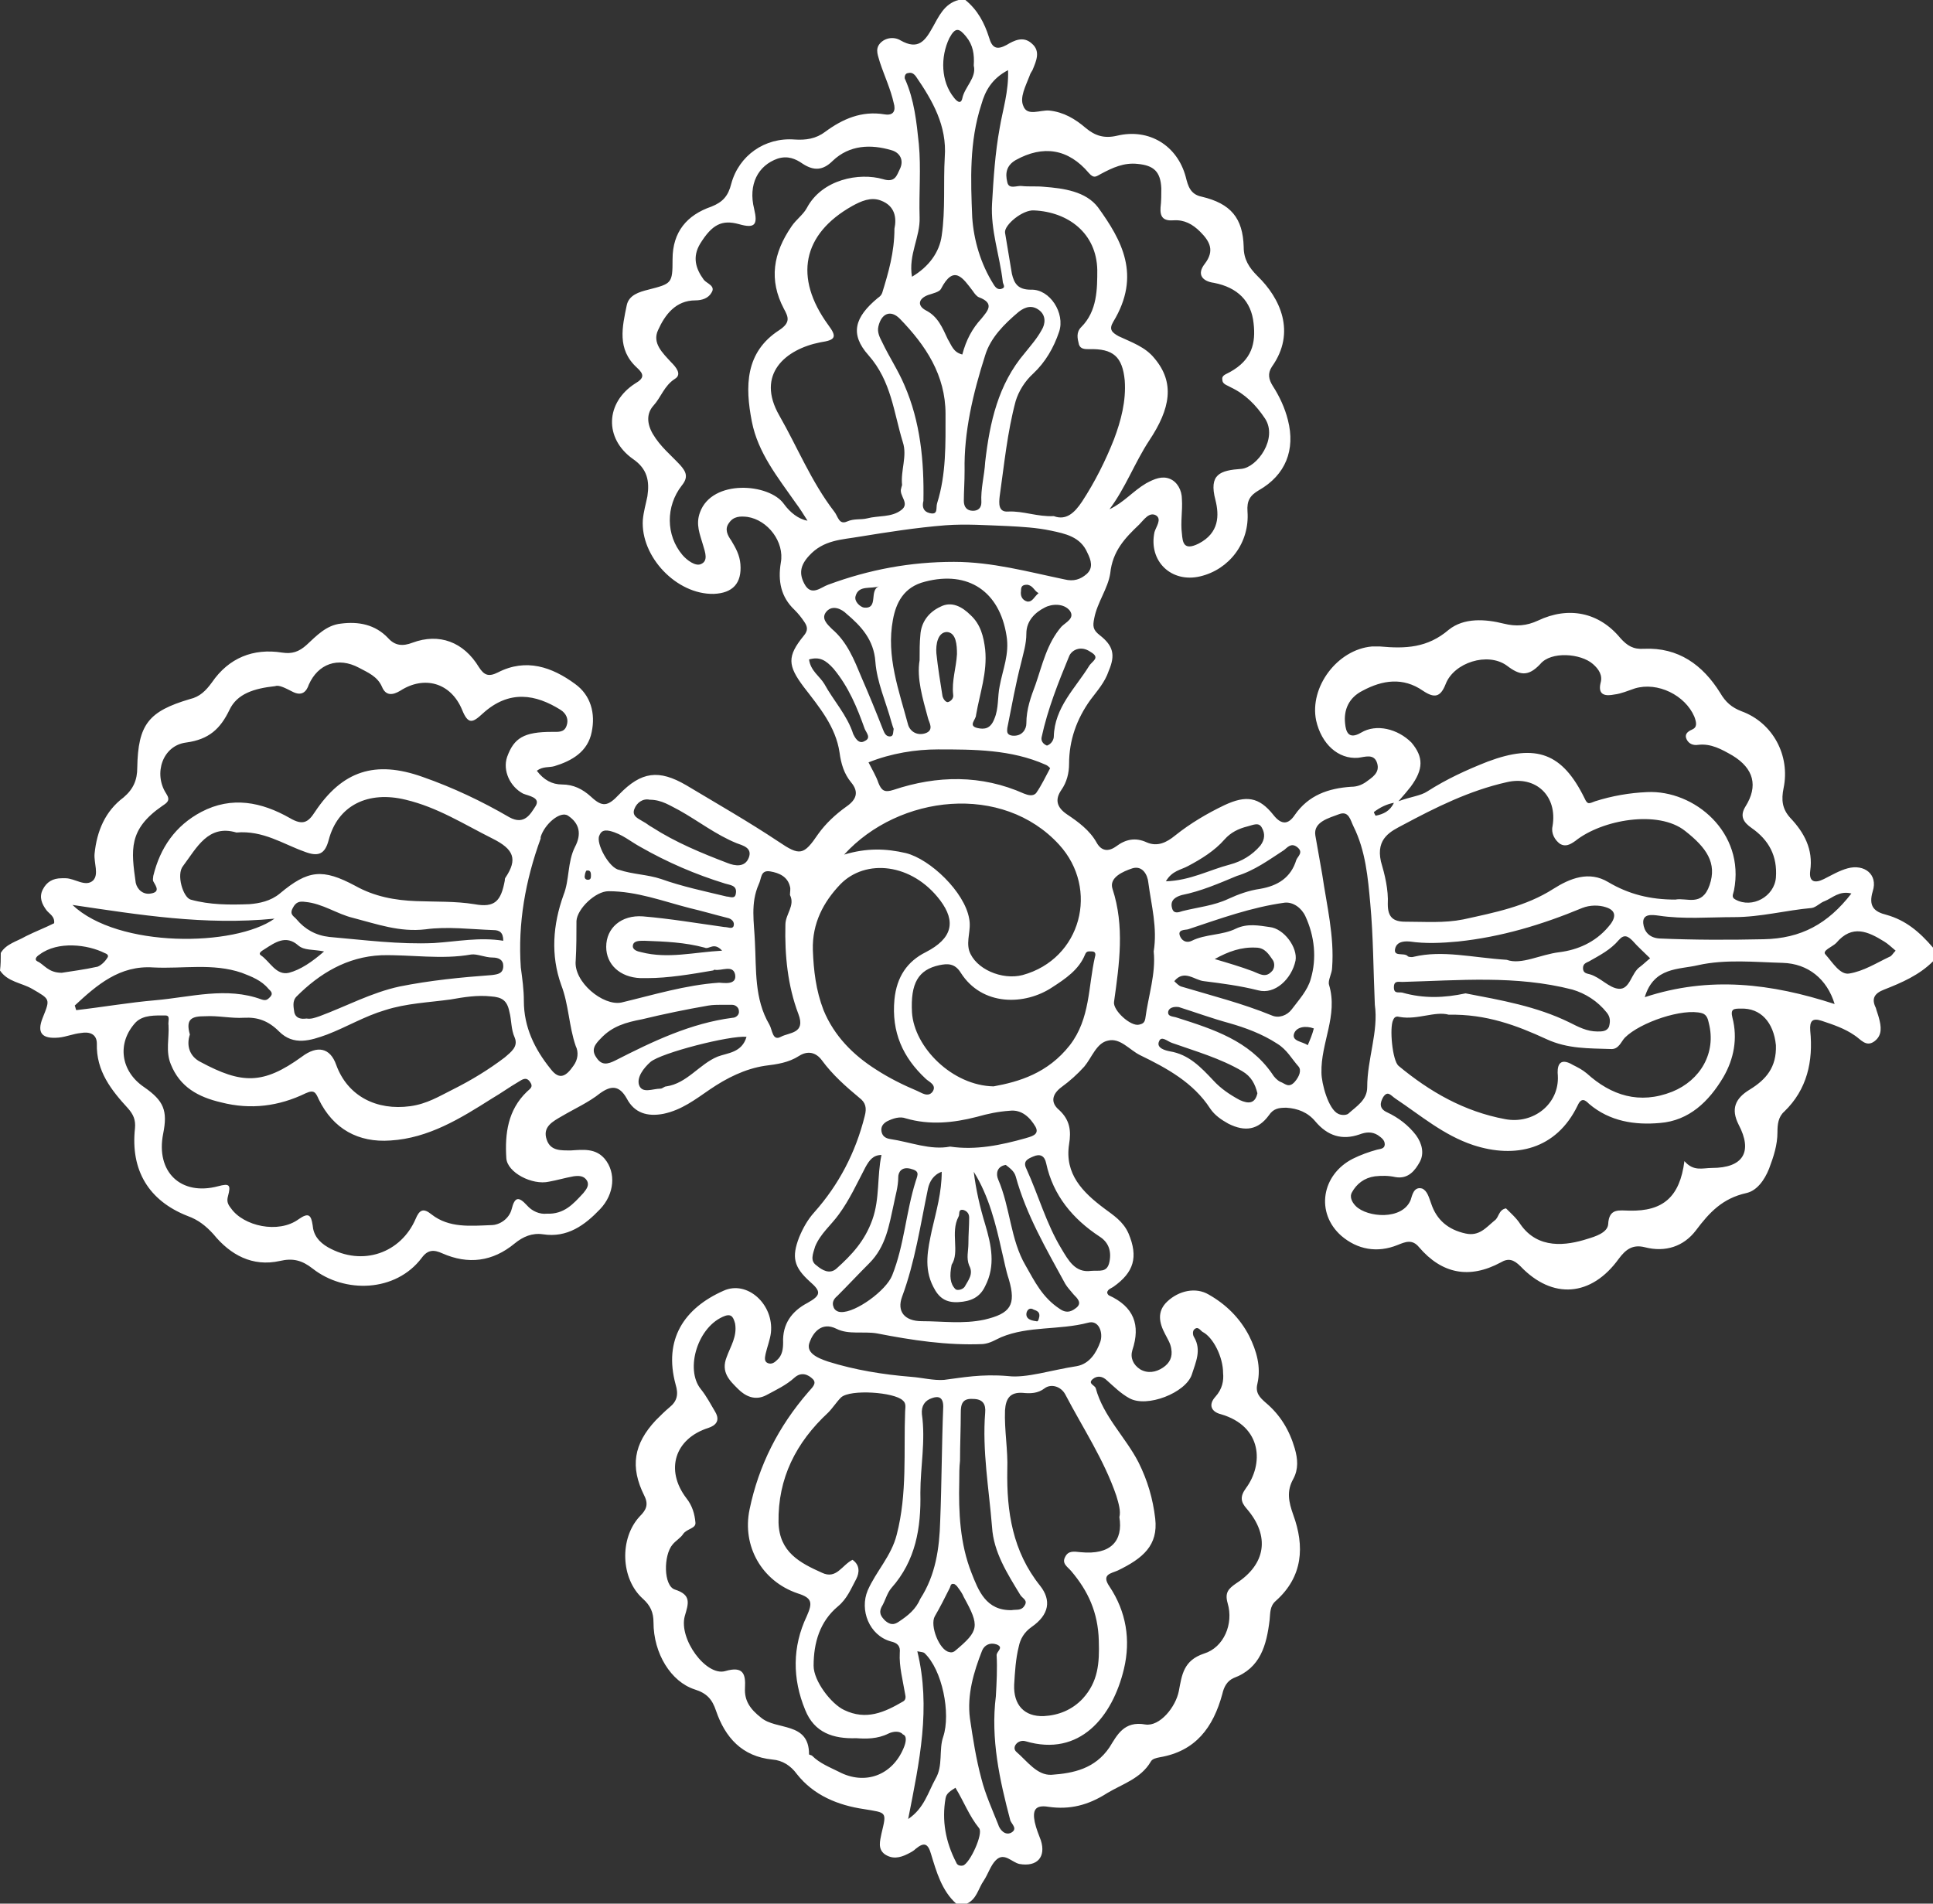 <?xml version="1.0" encoding="UTF-8"?> <!-- Generator: Adobe Illustrator 21.0.0, SVG Export Plug-In . SVG Version: 6.00 Build 0) --> <svg xmlns="http://www.w3.org/2000/svg" xmlns:xlink="http://www.w3.org/1999/xlink" id="Слой_1" x="0px" y="0px" viewBox="0 0 253.5 249.7" style="enable-background:new 0 0 253.5 249.7;" xml:space="preserve"><rect x="0" y="0" width="253.5" height="249.7" fill="#333333" stroke="none"/> <path style="fill:#FFFFFF;" d="M247.4,120c-1.6-0.4-2.4-1.1-1.8-3.1c0.7-2.2-1.1-3.6-3.3-3c-1.1,0.3-2.1,0.9-3.1,1.4 c-1.2,0.6-2,0.4-1.8-1.1c0.4-2.8-0.8-5-2.6-6.9c-1.1-1.2-1.2-2.4-0.9-3.9c0.9-4.3-1.4-8.6-5.5-10.1c-1.3-0.5-2.1-1.2-2.8-2.4 c-2.3-3.7-5.5-6-10-5.8c-1.4,0.1-2.2-0.4-3.1-1.4c-2.8-3.4-6.8-4.2-10.8-2.3c-1.5,0.7-2.9,0.8-4.5,0.4c-2.4-0.6-5.2-0.8-7.2,0.8 c-2.8,2.4-5.7,2.5-9,2.2c-0.4,0-0.8,0-1.1,0c-4.5,0.4-8.2,5.3-7.3,9.7c0.7,3.1,2.9,5.1,5.5,4.9c0.9-0.1,2.1-0.6,2.5,0.7 c0.4,1.3-0.7,1.9-1.5,2.5c-0.6,0.4-1.2,0.6-1.9,0.6c-3,0.2-5.6,1.1-7.4,3.7c-0.8,1.2-1.7,1.4-2.8,0c-1.9-2.4-3.6-2.6-6.4-1.3 c-2.3,1.1-4.5,2.4-6.5,4c-1.1,0.9-2.3,1.5-3.7,0.9c-1.5-0.7-2.8-0.4-4,0.5c-1.1,0.8-2,0.6-2.6-0.5c-0.9-1.6-2.4-2.7-3.9-3.7 c-1.3-0.9-1.6-1.9-0.7-3.2c0.7-1,1-2.2,1-3.4c0-3.1,1-5.9,2.8-8.4c0.9-1.2,1.9-2.3,2.4-3.8c0.9-2.1,0.6-3.3-1.2-4.7 c-0.9-0.7-0.9-1.2-0.7-2.2c0.4-2.1,1.8-3.9,2.1-5.9c0.3-2.9,1.9-4.6,3.8-6.4c0.6-0.6,1.3-1.7,2.2-1.2c0.8,0.5,0,1.5-0.2,2.2 c-0.8,3.8,2.2,6.7,6,5.8c3.8-0.9,6.5-4.4,6.2-8.5c-0.1-1.4,0.3-2.1,1.5-2.8c3.5-2,4.8-5.3,3.8-9.2c-0.4-1.6-1.1-3.1-2-4.5 c-0.5-0.8-0.7-1.6-0.1-2.5c3.2-4.5,1.1-9-1.9-11.9c-1.1-1.1-1.8-2.2-1.8-3.8c-0.1-3.8-1.7-5.7-5.5-6.6c-1.5-0.3-1.8-1.4-2.1-2.6 c-1.1-4.1-4.8-6.4-9-5.4c-1.7,0.4-2.9,0-4.1-1c-1.4-1.2-2.9-2.1-4.8-2.3c-1.2-0.1-2.9,0.8-3.4-0.6c-0.5-1.1,0.3-2.6,0.8-3.9 c0.1-0.3,0.2-0.5,0.4-0.8c0.5-1.2,1.1-2.5-0.1-3.5c-1.1-1-2.3-0.4-3.3,0.2c-1.3,0.7-1.9,0.4-2.3-1c-0.6-1.9-1.5-3.6-3.1-4.9h-0.9 c-1.9,0.5-2.6,2.2-3.4,3.6c-1,1.8-1.9,3-4.2,1.7c-0.8-0.5-2-0.4-2.7,0.4s-0.2,1.7,0,2.5c0.6,1.8,1.4,3.5,1.8,5.3 c0.3,1,0,1.7-1.2,1.5c-3-0.5-5.5,0.6-7.8,2.3c-1.2,0.9-2.5,1.1-4,1c-3.9-0.3-7.3,2.1-8.3,5.8c-0.4,1.6-1.1,2.4-2.6,3 c-3.2,1.1-5.1,3.3-5.1,6.9c0,3.2-0.1,3.2-3.2,4c-1.2,0.3-2.5,0.7-2.8,2c-0.6,2.9-1.3,5.8,1.3,8.2c1,0.9,1,1.4-0.2,2.1 c-3.9,2.5-4.1,7.2-0.3,9.9c1.9,1.3,2.2,2.9,1.9,4.9c-0.2,1-0.5,2-0.6,3.1C84,73,88.7,78,93.6,77.9c2.5-0.1,3.7-1.4,3.5-3.9 c-0.1-1.2-0.6-2.1-1.2-3.1c-0.5-0.7-0.9-1.5-0.3-2.3c0.6-0.9,1.5-0.9,2.4-0.8c2.7,0.4,4.9,3.3,4.4,6c-0.4,2.4,0,4.5,1.8,6.2 c0.5,0.5,0.9,1,1.3,1.6s0.5,1.1-0.1,1.8c-2.2,2.7-2.1,3.9,0,6.7c2,2.6,4.2,5.2,4.7,8.6c0.2,1.5,0.6,2.8,1.5,3.9 c1.1,1.3,0.7,2.3-0.6,3.2c-1.4,1-2.7,2.2-3.7,3.6c-1.9,2.8-2.4,2.9-5.2,1c-3.9-2.6-8.1-5-12.1-7.4c-3.6-2.1-5.9-1.8-8.8,1.2 c-1.5,1.6-2.2,1.7-3.7,0.3c-1.1-1-2.3-1.6-3.8-1.6c-1.3,0-2.4-0.6-3.3-1.8c0.8-0.6,1.6-0.4,2.3-0.6c2.3-0.7,4.4-1.9,4.9-4.5 c0.5-2.4-0.1-4.8-2.2-6.3c-3-2.2-6.4-3.4-10.1-1.5c-1.2,0.6-1.8,0.4-2.5-0.7c-2-3.3-5.2-4.5-8.7-3.2c-1.3,0.5-2.3,0.4-3.2-0.6 c-1.7-1.8-3.9-2.2-6.2-1.9c-1.9,0.2-3.2,1.6-4.5,2.8c-1,0.9-1.9,1.2-3.2,1c-3.8-0.6-7,0.7-9.2,3.9c-0.8,1.1-1.6,1.9-2.9,2.2 c-5.4,1.6-6.8,3.3-6.9,9c0,1.6-0.5,2.8-1.8,3.9c-2.4,1.8-3.5,4.4-3.8,7.4c-0.1,1.2,0.6,2.7-0.2,3.5c-1,0.9-2.4-0.3-3.6-0.3 c-0.1,0-0.3,0-0.5,0c-1.2,0-2,0.5-2.5,1.5s-0.1,1.9,0.5,2.7c0.4,0.5,1.1,0.8,1,1.7c-1.2,0.6-2.5,1.1-3.7,1.7c-1.2,0.7-2.6,1-3.3,2.2 c0,0.8,0,1.5-0.1,2.3c1,1.5,2.8,1.6,4.2,2.4c2.4,1.4,2.4,1.3,1.4,3.8c-0.8,2-0.1,2.8,2.1,2.6c1-0.1,1.9-0.5,2.9-0.6 c1.1-0.2,2.1,0.1,2.1,1.4c-0.1,3.6,1.9,6.1,4.1,8.5c0.7,0.8,1,1.5,0.9,2.6c-0.6,5.5,1.8,9.5,6.9,11.5c1.4,0.5,2.4,1.3,3.4,2.4 c2.2,2.7,5.1,4.3,8.7,3.5c1.7-0.4,2.9-0.1,4.3,1c4.2,3.3,10.9,3.1,14.3-1.4c0.8-1.1,1.6-1.1,2.7-0.6c3.4,1.5,6.6,1.1,9.5-1.3 c1.1-0.9,2.3-1.4,3.7-1.2c3.2,0.5,5.5-1.2,7.5-3.3c1.9-2,2.1-4.8,0.6-6.6c-1.2-1.4-2.8-1.2-4.4-1.1c-1.3,0-2.7,0.1-3.2-1.4 c-0.6-1.7,0.8-2.4,2-3.1c1.7-1,3.5-1.8,5-3c1.4-1,2.5-1.1,3.5,0.7c1,1.9,2.7,2.4,4.8,2c2.4-0.5,4.2-1.9,6.1-3.2 c2.2-1.5,4.6-2.7,7.2-3.1c1.6-0.2,3.1-0.4,4.5-1.3c1.1-0.7,2.2-0.5,3,0.6c1.4,1.9,3.1,3.4,4.9,4.9c0.8,0.6,1,1.3,0.7,2.4 c-1.2,4.8-3.4,9-6.6,12.6c-0.9,1-1.5,2.1-2,3.3c-1,2.6-0.7,3.9,1.4,5.8c1.5,1.3,1.5,1.8-0.3,2.8c-2.1,1.1-3.3,2.8-3.2,5.2 c0,0.8-0.1,1.7-0.8,2.3c-0.3,0.3-0.7,0.6-1.2,0.4c-0.5-0.2-0.4-0.7-0.3-1.2c0.2-0.9,0.6-1.9,0.7-2.8c0.4-3.7-3.1-6.9-6.2-5.5 c-5.2,2.3-7.9,6.4-6.3,12.3c0.4,1.3,0.2,2.2-0.8,3c-0.6,0.5-1.2,1.1-1.8,1.7c-2.9,3.1-3.4,6.1-1.5,9.9c0.6,1.2,0.2,1.9-0.6,2.7 c-2.7,2.9-2.5,8.2,0.4,10.8c1,0.9,1.4,1.8,1.4,3.1c0,4.1,2.3,7.8,5.4,8.8c1.6,0.5,2.3,1.3,2.8,2.8c1.2,3.5,3.4,6,7.4,6.4 c1.3,0.1,2.4,0.8,3.2,1.9c2.2,2.8,5.4,4.1,8.8,4.6c3,0.5,3,0.3,2.3,3.2c-0.2,1-0.5,2,0.4,2.7c1,0.7,2,0.5,3,0 c0.4-0.2,0.8-0.4,1.1-0.7c1.1-0.9,1.6-0.7,2,0.7c0.7,2.3,1.4,4.8,3.3,6.5c0.5,0,0.9,0,1.4,0c1.3-0.6,1.5-2,2.2-3 c0.6-0.9,0.9-2,1.6-2.7c1.1-1.1,2.1,0.3,3.1,0.5c2.3,0.4,3.5-0.9,2.8-3.1c-0.3-0.8-0.6-1.5-0.8-2.4c-0.3-1.5,0-2.3,1.8-2 c2.8,0.4,5.2-0.2,7.7-1.8c2-1.2,4.4-1.9,5.7-4.1c0.2-0.4,0.7-0.5,1.2-0.6c4.7-0.8,7-3.9,8.2-8.3c0.2-0.9,0.6-1.7,1.5-2.1 c3.5-1.3,4.3-4.3,4.7-7.6c0.1-0.9,0-1.8,0.8-2.5c3.6-3.2,3.8-7.2,2.3-11.3c-0.6-1.7-0.9-3.1,0-4.7c0.7-1.3,0.6-2.6,0.2-4 c-0.7-2.4-1.9-4.4-3.8-6c-0.8-0.7-1.4-1.3-1.1-2.5c0.5-2.2-0.1-4.3-1.1-6.3c-1.2-2.3-3-4.1-5.3-5.4c-1.7-1-3.9-0.5-5.4,0.9 c-1.4,1.3-1.1,2.8-0.3,4.3c0.3,0.6,0.7,1.2,0.8,1.9c0.2,1.1-0.2,1.9-1.1,2.5c-0.9,0.6-2,0.8-3,0.2c-0.9-0.6-1.3-1.5-1-2.5 c1.1-3.3,0.2-5.7-3.1-7.2c-0.1-0.1-0.2-0.2-0.2-0.4c0.1-0.4,0.5-0.5,0.8-0.7c2.7-1.9,3.3-3.9,2-7c-0.7-1.6-2-2.4-3.2-3.3 c-2.8-2.1-5.2-4.5-4.6-8.4c0.3-1.8,0.1-3.2-1.3-4.5c-1.2-1-0.9-2.1,0.3-3c1.1-0.8,2.1-1.7,3-2.7c1-1.2,1.6-3.1,3.1-3.4 c1.6-0.4,2.8,1.2,4.2,1.9c3.5,1.7,7,3.6,9.2,7c0.6,0.9,1.5,1.5,2.4,2c2.2,1.1,3.9,0.8,5.3-1.1c0.6-0.9,1.3-1,2.3-1 c1.5,0.1,2.8,0.6,3.8,1.8c1.6,1.9,3.5,2.5,5.8,1.7c0.8-0.3,1.6-0.4,2.4,0.1c0.4,0.3,0.9,0.6,0.9,1.2c0,0.6-0.6,0.6-1,0.7 c-1.1,0.3-2.2,0.7-3.2,1.2c-4.1,2.1-4.9,7.1-1.5,10.1c2.1,1.8,4.7,2.3,7.4,1.2c1-0.4,1.9-0.8,2.8,0.3c3,3.5,6.6,4.2,10.7,2 c1-0.6,1.7-0.4,2.6,0.5c4.2,4.4,9.3,4,12.9-1c0.9-1.2,1.8-1.9,3.4-1.5c2.7,0.7,5.1-0.1,6.7-2.2c1.8-2.4,3.5-4.2,6.6-4.9 c1.4-0.3,2.4-1.7,3-3.2c0.6-1.6,1.1-3.1,1.1-4.8c0-1,0.1-2,0.9-2.7c3-2.9,3.8-6.6,3.4-10.6c-0.1-1.3,0.3-1.7,1.5-1.3 c1.5,0.5,3,1,4.3,1.9c0.8,0.5,1.5,1.6,2.6,0.8s0.9-2,0.6-3.1c-0.1-0.4-0.3-0.9-0.4-1.3c-0.6-1.2-0.2-1.9,1.1-2.4 c2.3-0.9,4.6-1.9,6.4-3.7c0-0.6,0-1.2,0-1.8C251.7,122.2,249.9,120.7,247.4,120 M83.2,106.1c0.3-0.8,1.1-1.4,2-1.2 c1.6,0,2.7,0.8,3.9,1.4c2.5,1.4,4.8,3.2,7.5,4.3c0.8,0.3,2.1,0.6,1.6,1.9s-1.8,1.1-2.8,0.7c-3.4-1.3-6.8-2.7-9.9-4.7 c-0.4-0.2-0.7-0.5-1.1-0.7C83.8,107.4,82.8,107.1,83.2,106.1 M78.6,109.6c0.2-0.5,0.5-0.8,1.4-0.6c1.6,0.4,2.7,1.4,4,2.1 c3.5,2,7.2,3.6,11.1,4.8c0.6,0.2,1.6,0.2,1.4,1.3c-0.1,0.8-0.8,0.4-1.2,0.4c-2.9-0.7-5.8-1.3-8.6-2.3c-1.8-0.6-3.7-0.6-5.5-1.2 C79.9,113.9,78.1,110.6,78.6,109.6 M76.9,114.2c0.5-0.1,0.6,0.2,0.6,0.6c0,0.3,0,0.6-0.4,0.6c-0.3,0-0.5-0.2-0.4-0.6 C76.7,114.7,76.8,114.3,76.9,114.2 M21.3,105.7c0.6-0.4,1.1-0.7,0.5-1.6c-1.7-2.6-0.5-6.3,2.6-6.7c3-0.4,4.5-1.8,5.7-4.3 c1-2.1,3.2-2.8,6-3.1c0.5-0.2,1.4,0.3,2.2,0.7c1.3,0.7,1.9,0,2.2-0.9c1.2-2.7,3.8-3.7,6.6-2.2c1.1,0.6,2.4,1.1,3,2.5 c0.5,1.2,1.4,1.1,2.4,0.5c3.1-2,6.6-1.1,8.1,2.5c0.8,2,1.4,1.7,2.7,0.5c3.5-3.2,7-2.5,10.2-0.5c0.8,0.5,1.1,1.3,0.8,2.1 C74,96.1,73.2,96,72.4,96c-3.7,0-5,0.8-5.9,3.3c-0.6,1.8,0.4,3.9,2.1,4.8c0.7,0.3,2.4,0.5,1.6,1.7c-0.6,0.9-1.4,2.5-3.4,1.4 c-3.6-2.1-7.4-3.9-11.4-5.3c-6.2-2.2-10.5-0.8-14.1,4.6c-0.9,1.4-1.6,1.8-3.3,0.8c-3.7-2.1-7.6-2.9-11.6-0.8 c-3.4,1.8-5.4,4.7-6.3,8.4c0,0.2-0.1,0.5,0,0.7c0.4,0.7,0.9,1.4-0.3,1.6c-1,0.2-1.8-0.5-2-1.4C17.2,111.5,16.8,108.8,21.3,105.7 M26.9,133.3c1.7-0.1,3.4,0.3,5.1,0.2c1.8-0.1,3.2,0.4,4.6,1.8c1.9,1.9,4.1,1.2,6.3,0.4c2.6-1,4.9-2.4,7.6-3.2 c2.8-0.9,5.7-1,8.6-1.4c1.7-0.3,3.5-0.6,5.3-0.4c1.4,0.1,2.1,0.5,2.4,2c0.3,1.1,0.2,2.3,0.7,3.4c0.5,1.2-0.5,1.9-1.3,2.6 c-2.1,1.6-4.4,3-6.8,4.2c-1.8,0.9-3.4,1.9-5.6,2.2c-4.4,0.6-8.2-1.3-9.7-5.4c-0.8-2.3-2.5-2.6-4.5-1.1c-5.1,3.7-7.9,3.6-13.3,0.7 c-1.4-0.7-1.9-2.1-1.4-3.6C24.3,133.6,25.2,133.3,26.9,133.3 M50,125.3c3.9-0.1,7.9,0.6,11.8-0.1c0.8-0.1,1.8,0.4,2.8,0.4 c0.8,0,1.4,0.3,1.4,1.1c0,1-0.7,1.1-1.5,1.2c-4.1,0.3-8.1,0.7-12.1,1.5c-3.7,0.8-7,2.6-10.5,3.9c-0.6,0.2-1.1,0.4-1.7,0.3 c-0.7,0.1-1.4,0-1.6-0.8c-0.1-0.7-0.3-1.5,0.3-2.1C41.9,127.7,45.5,125.5,50,125.3 M43.2,122.9c-1.8-0.2-3.2-1-4.3-2.3 c-0.3-0.4-1-0.6-0.5-1.5c0.4-0.8,0.9-0.9,1.6-0.8c2.3,0.2,4.2,1.6,6.3,2.1c3.1,0.8,6.1,1.9,9.5,1.5c2.9-0.4,6,0,8.9,0.1 c0.8,0,1.3,0.3,1.3,1.4c-3.1-0.5-6,0.1-9.1,0.3C52.3,123.9,47.8,123.3,43.2,122.9 M62.2,118.6c-2.5-0.4-5-0.3-7.6-0.4 c-2.8-0.1-5.5-0.6-8-2c-4.3-2.3-6.2-2.1-9.9,1c-1.2,1-2.7,1.3-4,1.4c-2.6,0.1-5.2,0.1-7.7-0.6c-1-0.3-1.9-3.3-1-4.4 c1.8-2.4,3.3-5.5,7-4.4c3.5-0.3,6.1,1.5,8.9,2.5c1.8,0.7,2.7,0.4,3.2-1.5c1.2-4.6,5.2-6.5,10.1-5.3c4.2,1,7.6,3.2,11.4,5.1 c2.8,1.4,3.3,2.7,1.7,5.1c-0.1,0.1-0.1,0.3-0.1,0.4C65.7,118.2,64.9,119.1,62.2,118.6 M39.1,124c0.8,0.7,1.9,0.5,3.4,0.8 c-1.6,1.4-3.1,2.4-4.6,2.8c-1.7,0.4-2.5-1.5-3.7-2.3c-0.4-0.3,0.2-0.6,0.5-0.8C36.1,123.6,37.5,122.6,39.1,124 M36,120.5 c-5.2,3.7-20.5,3.9-26.5-1.8C18.3,120,26.8,121.4,36,120.5 M4.9,126.1c-0.4-0.2-0.2-0.6,0.3-0.9c2.4-1.8,6.3-1.3,8.5-0.2 c0.3,0.1,0.6,0.3,0.4,0.6c-0.3,0.5-0.8,1-1.3,1.2c-1.8,0.4-3.5,0.6-4.7,0.8C6.3,127.6,5.8,126.5,4.9,126.1 M10,132.5 c-0.1-0.2-0.1-0.4-0.2-0.6c2.9-2.7,5.9-5.3,10.3-5c3.9,0.2,7.8-0.6,11.6,0.7c1.3,0.5,2.6,1,3.5,2.1c0.3,0.3,0.7,0.6,0.2,1.1 c-0.3,0.3-0.5,0.5-1.1,0.3c-4.6-1.7-9.3-0.3-13.9,0.1C16.9,131.5,13.5,132.1,10,132.5 M72,155c1.1-0.2,2.1-0.5,3.2-0.7 c0.7-0.1,1.4-0.1,1.8,0.6c0.3,0.6-0.1,1.1-0.5,1.6c-1.3,1.4-2.5,2.8-4.8,2.7c-0.9,0.1-1.9-0.3-2.6-1.1c-1.1-1.2-1.6-1.1-2,0.5 c-0.3,1.2-1.5,2.1-2.7,2.1c-2.7,0.1-5.5,0.4-7.8-1.4c-1.1-0.9-1.6-0.6-2.1,0.6c-1.9,4.4-6.9,6.3-11.5,3.7c-1.2-0.7-1.9-1.6-2-2.9 c-0.2-1.3-0.5-1.7-1.8-0.8c-2.7,2-7.3,0.9-8.9-1.4c-0.4-0.5-0.6-0.9-0.4-1.6c0.4-1.5,0.2-1.7-1.3-1.3c-4.9,1.3-8.2-1.9-7.2-6.9 c0.6-3,0.1-4.3-2.5-6.1c-3.1-2.1-3.6-5.8-1.1-8.5c1-1,2.6-0.9,3.9-0.9c0.7,0,0.3,0.8,0.4,1.3c0.1,1.7-0.4,3.4,0.3,5.1 c1.2,3,3.6,4.3,6.6,5c3.9,1,7.6,0.5,11.1-1.2c1.1-0.5,1.3-0.1,1.7,0.8c1.9,3.9,5.2,5.7,9.4,5.4c5-0.3,9.2-2.9,13.3-5.5 c1.2-0.7,2.3-1.5,3.5-2.2c0.5-0.3,1-0.7,1.5,0s0,0.9-0.4,1.3c-2.5,2.4-2.9,5.5-2.7,8.7C66.5,153.8,69.8,155.5,72,155 M75.2,139.8 c-0.9,1.3-1.8,2-3,0.4c-2.1-2.6-3.5-5.5-3.5-8.9c0-1.5-0.2-2.9-0.4-4.4c-0.4-5.8,0.6-11.4,2.6-16.9c0-0.1,0-0.2,0-0.2 c0.5-1.7,2.6-3.5,3.6-2.8c1.5,1,1.8,2.4,0.9,4.1c-1,2-0.7,4.3-1.5,6.3c-1.4,3.9-1.7,7.9-0.3,11.8c1,2.6,1,5.4,1.9,8 C75.9,138,75.8,139,75.2,139.8 M75.5,126c0.1-1.7,0.1-3.5,0.1-5.2c0.1-1.6,2.5-3.9,4.2-3.9c3.7,0,7.1,1.3,10.6,2.2 c1.7,0.4,3.4,0.9,5,1.3c0.5,0.1,1,0.5,0.8,1.1c-0.2,0.4-0.7,0.1-1.2,0.1c-3.6-0.5-7.1-1.1-10.7-1.4c-2.8-0.2-4.8,1.5-4.8,4 c0,2.3,1.8,4,4.5,4.1c0.2,0,0.5,0,0.9,0c2.7,0,5.7-0.5,8.6-1c0.1,0,0.1-0.1,0.2-0.1c0.9,0.2,2.4-0.7,2.7,0.6 c0.3,1.5-1.6,1.1-2.1,1.1c-4.4,0.3-8.6,1.6-12.8,2.6C79.1,132,75.2,128.8,75.5,126 M94.7,124.7c-3.7,0.2-7.1,1.1-10.6,0.2 c-0.5-0.1-1.2-0.3-1.1-0.9s0.8-0.6,1.5-0.6c2.7,0.1,5.3,0.2,7.9,0.9C93,124.6,93.6,123.5,94.7,124.7 M80.7,139.1 c-1,0.5-1.8,0.7-2.5-0.4c-0.7-1-0.2-1.7,0.6-2.5c1.5-1.6,3.3-2.1,5.4-2.5c2.9-0.7,5.8-1.3,8.7-1.8c0.6-0.1,1.2-0.1,1.6-0.1 c0.6,0,1,0,1.5,0s0.9,0.4,0.9,0.8c0.1,0.5-0.4,0.9-0.8,0.9C90.6,134.2,85.6,136.6,80.7,139.1 M94.1,138.6c-2.4,1-4,3.5-6.7,3.9 c-0.3,0-0.5,0.3-0.8,0.3c-1,0-2.4,0.7-2.8-0.5c-0.3-1,0.6-2.2,1.5-3c1.4-1.2,10.4-3.5,12.6-3.3C97.3,138.1,95.4,138.1,94.1,138.6 M102.4,136c-1.1,0.6-1.1-0.9-1.5-1.6c-2-3.4-1.7-7.2-1.9-10.9c-0.1-2.5-0.6-5,0.5-7.5c0.4-0.8,0.2-1.9,1.5-1.7 c1.2,0.2,2.3,0.7,2.6,2c0.1,0.3,0,0.7,0,1.1c0.7,1.4-0.6,2.5-0.6,3.9c-0.1,4,0.3,8,1.7,11.7C105.7,135.6,103.5,135.4,102.4,136 M142.8,87.4c-1.8,2.9-4.5,5.4-4.6,9.2c0,0.4-0.3,1-0.9,1.2c-0.5-0.2-0.8-0.6-0.7-1.1c0.8-3.7,2.2-7.2,3.6-10.6 c0.3-0.8,1.5-1.5,2.8-0.6C144.4,86.3,143.2,86.7,142.8,87.4 M114.8,86.8c0.2,2.7,1.4,5.3,2.1,7.9c0.1,0.3,0.2,0.7,0.3,0.9 c-0.1,0.5,0,1-0.5,1s-0.7-0.4-0.9-0.9c-0.9-2.3-1.8-4.5-2.8-6.8c-1-2.4-1.9-4.7-3.9-6.4c-0.6-0.6-1.5-1.4-0.7-2.3s2-0.3,2.6,0.3 C112.9,82.1,114.6,83.9,114.8,86.8 M112.2,78.2c0.4-1.5,2-0.9,3.1-1.3c-1.4,0.5,0,3-2,2.8C112.8,79.6,112,78.9,112.2,78.2 M129.2,85.2c-0.2-1.7-0.6-3.3-1.9-4.5c-1.1-1.1-2.5-1.9-4-1.1c-1.5,0.7-2.5,2-2.6,3.7c-0.1,1-0.1,2-0.1,3.3c-0.4,2.4,0.4,5,1.1,7.6 c0.1,0.5,0.9,1.6-0.4,2c-1,0.3-1.9-0.2-2.2-1.1c-1.2-4.5-2.9-9-2-13.8c0.4-2.2,1.4-4.3,4.2-5c5.7-1.5,9.8,1.3,10.7,7.1 c0.4,2.4-0.5,4.4-0.9,6.6c-0.3,1.4-0.1,2.9-0.7,4.3c-0.5,1.3-1.3,1.4-2.2,1.2c-1.3-0.3-0.2-1.1-0.2-1.7 C128.5,90.9,129.5,88.2,129.2,85.2 M125,91.1c0.1,0.5-0.3,0.9-0.7,1c-0.3,0-0.6-0.4-0.7-0.8c-0.3-1.9-0.6-3.7-0.8-5.6 c-0.1-1.2,0.2-2.8,1.4-2.8c1.2,0.1,1.3,1.7,1.3,2.9C125.4,87.6,124.8,89.3,125,91.1 M123,98.3c4.7,0,9.6,0,14.1,2 c0.3,0.1,0.7,0.5,0.6,0.5c-0.6,1.1-1.1,2.2-1.8,3.2c-0.4,0.5-1.1,0.3-1.6,0.1c-5.6-2.5-11.4-2.4-17.1-0.5c-1.2,0.4-1.6,0.1-2-0.9 c-0.3-0.9-0.8-1.7-1.3-2.7C116.9,98.8,120.1,98.3,123,98.3 M132.1,95.5c0.6-3,1.1-5.8,1.8-8.5c0.3-1.3,0.7-2.5,0.7-3.9 c0-1.7,1.2-2.8,2.4-3.4c0.9-0.5,2.5-0.6,3.3,0.4c0.7,1-0.5,1.5-1.1,2.1c-1.9,2.2-2.5,5-3.4,7.6c-0.6,1.6-1.2,3.2-1.2,5.1 c0,0.7-0.5,1.7-1.8,1.6C131.9,96.4,132.1,95.8,132.1,95.5 M133.9,77.5c0-0.5,0.1-0.8,0.8-0.8c0.8,0.1,0.9,0.8,1.5,1.1 c-0.6,0.5-0.8,1.2-1.5,1.1C134,78.7,133.8,78.1,133.9,77.5 M141.9,65.8c-1,1.5-2.1,2.5-3.7,1.9c-2.2,0.1-4-0.7-6-0.6 c-1.3,0.1-1.2-1.1-1.1-2c0.6-4.2,1-8.4,2.1-12.5c0.4-1.3,1.2-2.6,2.3-3.6c1.6-1.5,2.7-3.4,3.4-5.5c0.8-2.4-1.2-5.6-3.7-5.5 c-1.7,0-2.2-0.8-2.5-2.1c-0.3-1.8-0.6-3.6-0.9-5.4c-0.1-1,2.3-3,3.8-2.9c4.5,0.2,8.2,3,8.3,7.8c0,2.5,0,5.4-2.1,7.5 c-0.7,0.7-0.5,1.5-0.3,2.3c0.2,0.6,0.8,0.6,1.3,0.6c3.2-0.1,4.4,1,4.7,4.1c0.2,2.7-0.5,5.3-1.4,7.7C145,60.4,143.6,63.2,141.9,65.8 M128.7,65.9c0,0.7-0.4,1.1-1.1,1.1c-0.8,0-1.2-0.5-1.2-1.3c0-1.2,0.1-2.4,0.1-4c-0.1-5,1.1-10.1,2.7-15.1c0.7-2.3,2.5-4.1,4.4-5.7 c0.9-0.7,1.8-0.9,2.7-0.2c0.9,0.7,0.8,1.8,0.3,2.6c-0.6,1.1-1.4,2-2.2,3c-3.5,4.1-4.6,9.1-5.2,14.3 C129.1,62.4,128.6,64.1,128.7,65.9 M121.9,67.3c-0.8-0.2-1-0.8-0.8-1.6c0.1-5.2-0.4-10.4-2.5-15.2c-0.8-1.9-2-3.7-2.9-5.6 c-0.3-0.6-0.7-1.3-0.5-2.1c0.4-1.7,1.6-2.2,2.8-1c3.4,3.5,6,7.4,6,12.5c0,3.9,0.1,7.9-1.1,11.7C122.7,66.6,123.1,67.6,121.9,67.3 M108.6,42.6c-4.5-6.2-3.4-11.9,3.2-15.6c1.1-0.6,2.4-1.2,3.7-0.7c1.9,0.7,2.1,2.3,1.8,3.7c0,3.1-0.8,5.8-1.6,8.4 c-0.1,0.3-0.3,0.5-0.6,0.7c-3,2.5-3.7,4.7-1.2,7.5c3,3.4,3.3,7.5,4.5,11.4c0.6,1.8-0.3,3.7-0.1,5.6c0,0.1-0.1,0.3-0.1,0.4 c-0.4,1,1.2,2,0,2.9c-1.3,1-3,0.7-4.5,1.1c-0.8,0.2-1.7,0-2.6,0.4c-1.1,0.5-1.2-0.7-1.7-1.3c-3-3.9-4.8-8.4-7.2-12.6 c-3.1-5.4,0.8-8.7,5.4-9.6C109.6,44.6,109.8,44.2,108.6,42.6 M121.4,40.7c-1.1-0.6-1-1.5,0.3-2c0.6-0.2,1.5-0.4,1.7-0.8 c1.7-3.3,2.9-1.4,4.2,0.3c0.2,0.3,0.5,0.7,0.8,0.8c2.1,0.8,1.1,1.8,0.3,2.8c-1.2,1.3-2,2.8-2.5,4.7c-1.2-0.3-1.4-1.2-1.9-2 C123.6,43,123,41.5,121.4,40.7 M133.2,21c3.6-2,6.9-1.5,9.6,1.7c0.7,0.8,1,0.4,1.6,0.1c1.5-0.8,3-1.5,4.8-1.3c2.1,0.2,3,1,3.1,3.2 c0,0.8,0,1.7-0.1,2.5c-0.1,1.3,0.4,1.8,1.7,1.7c1.4-0.1,2.5,0.5,3.5,1.5c1.3,1.3,1.9,2.5,0.6,4.2c-1.1,1.4-0.3,2.3,1.2,2.5 c3.1,0.6,4.9,2.4,5.2,5.3c0.3,2.6-0.2,4.8-3.1,6.4c-0.5,0.3-1.1,0.4-1,1c0,0.6,0.6,0.7,1.1,1c1.9,0.9,3.3,2.3,4.5,4.1 c1.7,2.6-1,6.4-3.1,6.6c-2.8,0.2-4.3,0.7-3.4,4.1c0.5,2,0.5,4.3-2.2,5.7c-2,1-2.1-0.2-2.2-1.3c-0.2-1.5,0.1-3,0-4.5 c0-1.2-0.6-2.3-1.6-2.7c-1-0.4-2,0-3.1,0.6c-1.7,1-2.9,2.5-4.8,3.4c2.1-2.8,3.3-6.1,5.2-9c2.8-4.2,3.4-7.6,0.7-10.8 c-1.2-1.5-3-2.1-4.7-2.9c-0.9-0.5-1.3-0.9-0.7-1.9c3.7-6.1,1.1-10.7-2-15c-1.6-2.1-4.5-2.5-7.1-2.7c-1-0.1-2,0-2.9-0.1 c-0.6-0.1-1.7,0.5-1.9-0.5C131.8,22.7,132,21.7,133.2,21 M132.2,9.2c0.1,2.8-0.7,5.2-1.1,7.6c-0.6,3.3-0.8,6.5-1,9.9 c-0.2,3.5,1,6.8,1.4,10.2c0,0.4,0.5,0.8-0.2,1c-0.4,0.1-0.7-0.1-1-0.6c-1.7-2.7-2.6-5.8-2.8-8.8c-0.2-4.9-0.4-9.9,1.2-14.8 C129.2,11.9,130.1,10.3,132.2,9.2 M124.5,5c0.8-1.5,1.3-1.3,2.2-0.2c0.9,1.1,1.1,2.3,1,3.8c0.4,1.6-1.2,2.8-1.5,4.3 c-0.2,0.9-0.8,0.3-1.1-0.1C123.4,10.7,123.3,7.5,124.5,5 M119,9.6c0.4-0.1,0.7-0.1,1.1,0.4c2.2,3.2,4.1,6.5,3.8,10.6 c-0.2,3.4,0.1,6.9-0.4,10.3c-0.3,2.2-1.7,4.1-3.9,5.4c-0.5-2.9,1.1-5.2,1-7.8c-0.1-3.2,0.2-6.4-0.1-9.6c-0.3-2.9-0.6-5.8-1.8-8.5 C118.6,10.3,118.6,9.7,119,9.6 M102.8,66.1c-1.9-2.7-9.4-3.3-11,1.1c-0.6,1.6,0,2.9,0.4,4.3c0.3,1,0.7,2.1-0.3,2.5 c-0.7,0.3-1.8-0.5-2.4-1.2c-2.2-2.6-2.2-6.4-0.1-9.1c0.9-1.1,0.6-1.8-0.2-2.7c-1.2-1.3-2.6-2.4-3.6-4.1c-0.8-1.4-0.8-2.7,0.1-3.7 c1-1.1,1.4-2.6,2.8-3.5c1-0.6,0.1-1.6-0.5-2.2c-1.1-1.2-2.5-2.5-1.7-4.2c0.9-2,2.3-3.9,4.9-3.9c0.9,0,1.7-0.3,2.1-1 c0.6-0.9-0.6-1.2-1-1.7c-1.1-1.5-1.5-3-0.5-4.7c1.6-2.6,2.9-3.2,5.1-2.6c2.1,0.6,2.5,0.1,2-2c-0.8-3.2,0.5-5.7,3.1-6.6 c1.3-0.4,2.3,0,3.3,0.7c1.4,0.9,2.6,0.9,3.9-0.4c2.2-2.1,5-2.2,7.7-1.4c1.1,0.3,1.7,1.3,1.1,2.5c-0.4,0.8-0.6,1.8-2.2,1.3 c-3.1-0.9-8,0-10,3.8c-0.5,0.9-1.4,1.5-2,2.4c-2.4,3.5-3,7-1,10.8c0.6,1.1,0.9,1.8-0.6,2.8c-4.5,2.9-4.5,7.4-3.6,12 c0.8,4.1,3.4,7.3,5.7,10.6c0.6,0.8,1.1,1.6,1.6,2.4C104.7,68.1,103.6,67.2,102.8,66.1 M105.5,76.6c-0.7-1.3-0.6-2.4,0.6-3.7 c1.9-2.1,4.3-2.1,6.6-2.5c3.7-0.6,7.5-1.2,11.3-1.5c2.7-0.2,5.4,0,8.1,0.1c1.9,0.1,3.8,0.2,5.7,0.6c1.9,0.4,3.9,0.8,4.8,2.9 c0.5,1,0.8,2-0.1,2.8c-0.8,0.7-1.7,1-2.9,0.7c-4.8-1-9.5-2.3-14.5-2.3c-5.7,0-11.1,1-16.5,3C107.7,77,106.4,78.3,105.5,76.6 M111.9,96.3c-0.8-2.5-2.6-4.4-3.8-6.6c-0.6-1-1.8-1.7-2-3.2c1.4-0.4,2.2,0.1,3.2,1.2c2,2.4,3.1,5.1,4.1,7.9c0.2,0.5,0.9,1.2,0,1.6 C112.6,97.7,112.1,96.7,111.9,96.3 M138.9,110.8c5.3,5.8,2.9,15-4.8,17.1c-2.7,0.7-6.2-0.8-7-3.2c-0.4-1.4,0.3-2.7,0-4.2 c-0.6-3.5-5.1-7.8-8.3-8.6c-2.6-0.6-5.1-0.7-8.1,0.2C117.9,104.2,131.5,102.7,138.9,110.8 M108,132.5c-1-2.6-1.3-5.2-1.4-7.9 c-0.1-3.5,1.4-6.3,3.6-8.6c3.3-3.4,9.4-2.8,13.1,2.1c2.1,2.8,1.6,5-1.9,6.8c-2.4,1.2-3.8,3.2-4.1,6.2c-0.4,4.3,1.1,7.6,4.1,10.4 c0.4,0.4,1.5,0.8,0.9,1.7c-0.6,0.8-1.5,0.1-2-0.1c-1.9-0.8-3.7-1.7-5.4-2.8C111.9,138.4,109.4,135.9,108,132.5 M134.5,166 c-2-3.4-2-7.6-3.6-11.3c-0.3-0.7-0.2-1.7,1-1.9c0.5,0.4,1.1,0.8,1.3,1.5c1.4,5.1,4,9.5,6.5,14.1c0.3,0.5,0.7,0.9,1.1,1.4 c0.5,0.5,1.1,1.1,0.4,1.7c-0.5,0.4-1.2,0.9-2.2,0.2C136.7,170.2,135.7,168.1,134.5,166 M136.3,172.7c-0.1,0.5-0.2,0.7-0.4,0.6 c-0.9-0.1-1.3-0.4-1.3-0.9c0-0.4,0.3-0.9,0.8-0.7C135.7,171.9,136.4,171.9,136.3,172.7 M117.8,154.4c0-0.6,0.4-1.4,1.6-1.1 c1.2,0.3,1,0.7,0.7,1.6c-1.3,4.1-1.5,8.4-3.1,12.4c-0.8,2-4.8,4.9-6.7,4.8c-0.5,0-0.9-0.3-1-0.7c-0.2-0.5,0-1,0.5-1.4 c1.4-1.4,2.8-2.9,4.2-4.3c2.2-2.2,2.6-5,3.2-7.7C117.4,156.9,117.8,155.7,117.8,154.4 M118.3,170.1c1.7-4.6,2.4-9.4,3.4-14.2 c0.2-0.9,0.7-1.8,1.8-2.2c0,2.7-0.7,5.1-1.3,7.7c-0.5,2.4-1.1,4.9,0.2,7.4c0.7,1.4,1.6,2.1,3.3,2c1.6-0.1,2.8-0.6,3.5-2.1 c1.4-2.7,0.8-5.4,0-8.1c-0.7-2.3-1.2-4.5-1.5-6.9c2,3.2,2.9,6.9,3.7,10.5c0.3,1.2,0.5,2.4,0.9,3.6c1,3.4,0.2,4.5-3.2,5.3 c-2.8,0.6-5.5,0.2-8.2,0.2C118.6,173.3,117.6,172,118.3,170.1 M125.7,159.6c0.2-0.3-0.1-1,0.6-0.9c0.4,0.1,0.8,0.4,0.8,1 c0,1.1-0.1,2.2-0.1,3.4c0,1-0.3,1.9,0.1,2.9c0.6,1.1-0.1,1.9-0.6,2.8c-0.3,0.4-1,0.5-1.2,0.3c-0.7-0.7-0.8-1.7-0.5-3.2 C125.9,164.2,124.6,161.7,125.7,159.6 M124.6,150.4c-2.6,0.5-5.2-0.6-7.9-1c-0.6-0.1-1-0.4-1.1-1s0.2-1,0.7-1.3 c0.8-0.4,1.7-0.7,2.5-0.4c3.1,0.9,6.2,0.6,9.3-0.2c1.4-0.4,2.8-0.7,4.3-0.8c1.6-0.2,2.7,0.9,3.4,2.1c0.6,1.1-0.7,1.3-1.3,1.5 C131.3,150.2,128,150.9,124.6,150.4 M106.9,163.5c0.7-1.7,2.1-2.8,3.1-4.2c1.4-1.9,2.4-4.1,3.5-6.2c0.5-0.9,1-1.6,2.1-1.6 c-0.6,2.8-0.2,5.7-1.2,8.5s-2.7,4.6-4.7,6.4c-0.9,0.8-1.9,0.2-2.6-0.4C106.2,165.4,106.6,164.5,106.9,163.5 M106.2,176 c0.4-1.1,1.5-2.7,3.5-1.7c1.6,0.8,3.5,0.3,5.3,0.6c4.6,0.9,9.2,1.6,13.9,1.4c1-0.1,1.7-0.6,2.4-0.9c3.6-1.5,7.6-0.9,11.4-1.9 c1.4-0.4,2,1.3,1.6,2.5c-0.5,1.4-1.4,2.9-3.1,3.2c-3.3,0.5-6.6,1.6-9,1.3c-3.5-0.3-6,0.2-8.4,0.5c-1.4,0.1-2.9-0.3-4.3-0.4 c-3.7-0.3-7.4-0.9-10.9-2C107.1,178.1,105.6,177.4,106.2,176 M141.7,203.6c-0.9-0.1-1.6-0.2-2,0.6c-0.5,0.9,0.3,1.3,0.8,1.9 c2.2,2.6,3.5,5.4,3.6,9.1c0.1,3-0.1,5.4-2.1,7.6c-1.4,1.5-3.2,2.2-5.1,2.3c-2.6,0.1-4-1.5-3.9-4.1c0.1-1.7,0.2-3.4,0.6-5 c0.2-1,0.7-1.9,1.7-2.6c2.3-1.6,2.6-3.5,1.1-5.4c-3.6-4.5-4.4-9.7-4.3-15.2c0.1-2.6-0.4-5.2-0.3-7.8c0.1-1.6,0.7-2.4,2.3-2.3 c1,0.1,2,0.1,2.9-0.6c0.8-0.6,2.1-0.3,2.7,0.8c2.3,4.4,5.1,8.6,6.7,13.3c0.3,1,0.6,2,0.4,2.8C147.3,202.1,145.7,204,141.7,203.6 M127.4,206.3c-1.5-3.8-1.7-7.9-1.6-12c0-0.9,0-1.8,0.1-2.7c0-2.1,0.1-4.2,0.1-6.3c0-1.1,0.2-1.9,1.6-1.8c1.3,0,1.7,0.7,1.6,1.8 c-0.4,5,0.5,10,0.9,15c0.2,3.3,2,6.1,3.7,8.9c0.3,0.5,1.1,0.7,0.5,1.5c-0.4,0.6-1.1,0.4-1.6,0.5 C129.3,211.3,128.3,208.6,127.4,206.3 M125.3,216.5c-0.2,0.2-0.5,0.3-0.8,0.2c-1.3-0.2-2.6-3.5-1.9-4.7s1.3-2.4,1.9-3.6 c0.2-0.3,0.1-0.8,0.7-0.6c0.1,0.1,0.3,0.2,0.4,0.4c0.3,0.4,0.6,0.8,0.8,1.3C128.5,213.3,128.4,213.9,125.3,216.5 M117.6,201.3 c-0.7,2.8-2.7,4.8-3.8,7.3c-1.1,2.6,0.2,5.9,3,6.7c0.9,0.2,1.3,0.6,1.2,1.5c-0.1,1.8,0.4,3.6,0.7,5.4c0.1,0.4,0.1,0.8-0.3,1 c-2.4,1.4-4.8,2.5-7.7,1.1c-1.7-0.8-4-3.8-4-5.8c0-3,0.8-5.8,3.2-7.8c1.2-1,1.7-2.3,2.4-3.6c0.4-0.8,0.5-1.8-0.5-2.5 c-1.4,0.7-2.1,2.6-4,1.7c-2.9-1.3-5.6-2.7-5.7-6.6c-0.1-5.8,2.3-10.5,6.5-14.4c0.6-0.6,1.1-1.4,1.7-2c1.2-1.1,7-0.7,8.1,0.4 c0.5,0.4,0.3,1,0.3,1.5C118.5,190.4,119,195.9,117.6,201.3 M118.5,229.3c-1.5,3.6-5.1,4.9-8.5,3.1c-1.2-0.6-2.5-1.1-3.5-2.1 c-0.1-0.1-0.4-0.1-0.4-0.2c0-4.3-4.3-3.1-6.3-4.8c-1.4-1.1-2.2-2.2-2.1-3.9c0.1-1.8-0.2-2.9-2.6-2.2c-2.5,0.7-6.1-4.2-5.3-7.2 c0.5-1.7,0.9-2.8-1.3-3.5c-1.5-0.5-1.5-4.5-0.3-5.9c0.4-0.5,1.1-0.9,1.4-1.4c0.5-0.7,1.7-0.7,1.6-1.5c-0.1-1.1-0.4-2.2-1.2-3.2 c-2.8-3.7-1.5-7.8,2.9-9.2c0.9-0.3,1.6-0.9,0.9-2.1c-0.6-1-1.1-2-1.9-3c-2.1-2.6-0.4-8.3,3.2-9.6c0.9-0.3,1.1,0.3,1.3,1 c0.3,1.7-0.6,3-1.1,4.4c-0.8,2,0.4,3.1,1.5,4.2c0.9,0.9,2.2,1.6,3.7,0.8c1.3-0.7,2.6-1.3,3.7-2.3c0.9-0.8,1.8-0.4,2.4,0.2 c0.6,0.6-0.2,1.2-0.6,1.7c-3.9,4.5-6.5,9.6-7.7,15.4c-1,4.8,1.6,9.4,6.3,11c1.9,0.6,2,1.2,1.2,3c-1.9,4-1.9,8.2-0.2,12.3 c1.2,3,3.7,3.8,6.7,3.7c1.3,0.1,2.8,0.1,4.2-0.6c0.6-0.3,1.5-0.4,1.9,0.1C119,227.7,118.8,228.6,118.5,229.3 M117.9,212.7 c-0.7,0.5-1.2,0.4-1.8-0.1c-0.5-0.5-0.9-1-0.5-1.8c0.5-0.8,0.7-1.8,1.3-2.5c3.2-3.6,3.9-7.9,3.8-12.5c0-3.4,0.7-6.8,0.2-10.3 c-0.1-1.1,0.4-1.8,1.3-2.1c0.8-0.3,1.5-0.2,1.5,1.1c-0.2,5-0.2,10-0.4,15c-0.1,3.6-0.6,7.1-2.6,10.2 C120.1,211.1,119.1,211.9,117.9,212.7 M123.7,227.8c-0.6,1.7,0,3.8-1,5.5c-1,1.8-1.5,3.9-3.6,5.3c1.5-7.6,3-14.6,1.2-22 c0.5,0.1,0.7,0.1,0.9,0.2C123.6,219,124.7,224.8,123.7,227.8 M126.3,244.7c-0.5,0.1-0.8-0.1-0.9-0.4c-1.4-2.7-1.9-5.5-1.4-8.4 c0.1-0.7,0.7-1,1.3-1.4c1.1,1.8,1.8,3.7,3.1,5.3C129,240.5,127.2,244.4,126.3,244.7 M132.6,240.4c-0.8,0.4-1.5-0.4-1.7-1.1 c-0.8-2-1.7-4-2.2-6c-0.7-2.6-1.1-5.2-1.5-7.9c-0.4-3.1,0.5-6.1,1.6-8.9c0.3-0.7,1-1.1,1.9-0.8c1,0.4,0,0.9,0,1.4 c0.1,1.8,0,3.6-0.1,5.4c-0.7,5.6,0.5,11,1.9,16.3C132.7,239.3,133.5,239.9,132.6,240.4 M145.2,181.1c0.9,0.8,1.8,1.7,2.9,2.3 c2.3,1.3,7.4-0.7,8.2-3.1c0.5-1.6,1.3-3.2,0.3-4.9c-0.2-0.3-0.2-0.8,0-1c0.5-0.5,0.8,0.1,1.1,0.3c1.4,0.7,2.7,3.3,2.7,5.4 c0.1,1-0.1,2.1-1,3.1c-1,1.1-0.5,2,0.7,2.3c5.5,1.6,5.6,6.6,3.3,9.7c-0.8,1.1-0.7,1.8,0.1,2.7c3.1,3.6,2.5,7.3-1.4,9.8 c-1,0.7-1.5,1.2-1.1,2.6c0.8,2.7-0.5,5.8-3.1,6.6c-2.7,0.9-2.9,2.8-3.3,4.9c-0.4,2.1-2.5,4.7-4.4,4.4c-2.8-0.5-3.7,1.4-4.7,3 c-1.9,2.8-4.7,3.4-7.6,3.6c-1.9,0.1-3.2-1.8-4.6-3c-0.7-0.6,0.2-1.7,1.2-1.4c7.1,2.1,11.4-3.2,12.9-9.5c0.9-3.8,0.3-7.5-1.9-10.8 c-1.1-1.6,0.2-1.7,1.1-2.1c3.3-1.6,5.3-3.3,4.9-6.8c-0.3-2.6-1-5-2.2-7.4c-1.7-3.3-4.6-6-5.6-9.7c-0.1-0.4-1.1-0.6-0.4-1.2 C143.9,180.4,144.6,180.5,145.2,181.1 M144.2,162.2c1.1,0.7,1.6,1.8,1.3,3.3s-1.3,1.1-2.4,1.2c-2.1,0.3-3-1.4-3.9-2.9 c-2-3.3-3-7-4.6-10.5c-0.5-1,0.2-1.3,0.9-1.6c0.9-0.4,1.5-0.1,1.7,0.9C138.1,156.8,140.7,159.9,144.2,162.2 M143.6,125.5 c-0.9,3.9-0.6,8.1-3.3,11.6c-2.9,3.7-6.7,4.8-10,5.4c-5.4-0.1-10.4-5.1-10.7-9.7c-0.2-3.8,0.8-5.6,3.6-6.2c1-0.2,2-0.3,2.8,1 c2.8,4.4,8.4,4.3,12,1.9c1.7-1.1,3.5-2.3,4.3-4.3c0.2-0.5,0.5-0.4,0.9-0.4C143.7,124.8,143.7,125.2,143.6,125.5 M237.6,119.1 c0.6-0.1,1.1-0.7,1.7-0.9c1-0.4,1.9-1.4,3.5-1c-3.1,4-6.6,5.9-11.5,6c-4.6,0.1-9.1,0.1-13.7-0.1c-1.4-0.1-2-1-2.1-2 c-0.1-1.3,1.2-1.1,2-1c3.3,0.5,6.6,0.2,9.9,0.2C230.9,120.3,234.2,119.4,237.6,119.1 M204.3,141.1c0.2,3.7-3.2,6.4-6.9,5.7 c-5.4-1-9.9-3.6-14-7c-0.8-0.7-1.2-5-0.7-6c0.2-0.5,0.5-0.5,0.9-0.4c2.3,0.4,4.6-0.8,6.4-0.3c4.9-0.1,8.9,1.4,12.8,3.2 c2.8,1.3,5.6,1.2,8.4,1.3c1.1,0.1,1.4-1,1.9-1.5c2-2,7.6-3.9,10.1-3.2c0.7,0.2,0.8,0.9,0.9,1.3c1,3.9-1.1,7.5-4.8,9 c-4.3,1.7-8,0.5-11.2-2.4c-0.6-0.5-1.2-0.8-1.8-1.1C204.3,138.5,204.2,140.1,204.3,141.1 M183.9,128.8c7.5-0.2,14.9-0.9,22.3,1 c1.7,0.5,3.3,1.5,4.5,3c0.5,0.6,0.5,1.2,0.3,1.9c-0.3,0.6-0.9,0.6-1.5,0.6c-1.4,0-2.5-0.6-3.7-1.2c-4.3-2.1-8.9-2.9-13.6-3.8 c-2.8,0.6-5.5,0.7-8.3-0.1c-0.5-0.1-1.1,0.2-1.1-0.7C182.8,128.6,183.4,128.8,183.9,128.8 M183,124.3c0.2-0.6,0.8-0.9,1.9-0.8 c2,0.3,4.2,0.2,6.3,0c5.7-0.6,11-2.2,16.3-4.4c1-0.4,2.2-0.4,3.1-0.1c1.6,0.5,1.2,1.6,0.3,2.6c-1.7,2-4,3-6.4,3.3 c-2.5,0.3-5,1.7-6.9,1c-4.6-0.3-8.4-1.3-12.2-0.4c-0.3,0.1-0.8,0-0.8-0.1C184.1,124.9,182.6,125.6,183,124.3 M215.1,126.8 c-1.2,0.8-1.3,3-2.8,2.9c-1.3-0.1-2.4-1.5-3.8-1.9c-0.3-0.1-0.9-0.1-0.9-0.8c0-0.6,0.4-0.7,0.8-0.9c1.4-0.8,2.8-1.5,3.9-2.8 c0.7-0.8,1.2-0.5,1.8,0.1c0.7,0.8,1.5,1.5,2.3,2.3C215.9,126.1,215.5,126.5,215.1,126.8 M178.5,96.1c-1.7,1-2-0.2-2.1-1.2 c-0.2-1.8,0.5-3.4,2.3-4.3c2.6-1.4,5.3-1.8,7.9,0c1.5,1,2.3,0.9,3-0.9c1.1-2.8,5.5-4.2,8-2.4c1.7,1.3,2.8,1.5,4.4-0.2 c1.4-1.7,5.3-1.4,6.9,0c0.8,0.7,1.3,1.5,1,2.5c-0.4,1.7,0.8,1.7,1.8,1.5c0.9-0.1,1.8-0.5,2.7-0.8c3-0.9,6.6,0.9,7.8,3.7 c0.3,0.8,0.4,1.4-0.3,1.7c-0.7,0.3-1,0.7-0.7,1.3c0.3,0.6,0.9,0.8,1.5,0.7c1.7-0.2,3.1,0.6,4.5,1.4c2.8,1.7,3.4,4,1.7,6.7 c-0.8,1.3-0.2,2.1,0.8,2.8c2.3,1.6,3.4,3.7,3.2,6.5c-0.2,2.5-3.1,4.1-5.3,2.9c-0.6-0.3-0.3-0.7-0.2-1.2c1.5-7.6-5.2-13.2-11.4-12.9 c-2.3,0.1-4.6,0.5-6.8,1.2c-0.8,0.3-1,0.5-1.4-0.4c-2.9-5.9-6.3-7.2-12.7-4.8c-2.8,1.1-5.4,2.3-7.9,3.9c-0.9,0.6-2.2,0.7-3.8,1.3 c0.8-0.9,1.2-1.4,1.6-1.9c1.7-2.3,1.7-3.9,0.1-5.8C183.3,95.6,180.5,94.9,178.5,96.1 M180.2,106.5c0.8-0.6,1.6-1,2.6-1.2 c-0.5,1.1-1.4,1.5-2.4,1.7C180.4,107,180.1,106.5,180.2,106.5 M171.2,120.2c1.2,2.6,1.5,5.5,0.7,8.2c-0.4,1.5-1.6,2.8-2.5,4 c-0.6,0.8-1.7,1.2-2.6,0.8c-3.9-1.6-7.9-2.6-11.9-3.8c-0.3-0.1-0.6-0.4-0.9-0.7c1.3-1.6,2.7-0.1,3.9,0c2.4,0.3,4.7,0.6,7.1,1.2 c2.2,0.6,4.4-1.5,4.9-3.9c0.3-1.7-1.5-4.2-3.4-4.4c-1.4-0.2-2.9-0.5-4.4,0.2c-1.8,0.9-4,0.7-5.8,1.6c-0.6,0.3-1.2,0.1-1.5-0.5 c-0.5-1,0.6-0.9,1-1c4.2-1.4,8.3-2.9,12.7-3.5C169.6,118.3,170.7,119.1,171.2,120.2 M159.3,125.8c1.8-1,3.5-1.6,5.4-1.5 c1.2,0,1.7,0.9,2.2,1.6c0.3,0.4,0.3,1.2-0.2,1.6c-0.8,0.8-1.6,0.2-2.4-0.1C162.7,126.8,161,126.3,159.3,125.8 M168.4,111.5 c0.4-0.3,0.9-1,1.7-0.4c0.9,0.7,0.1,1.2-0.1,1.7c-0.7,2.3-2.4,3.4-4.8,3.8c-1.4,0.2-2.8,0.7-4.1,1.3c-1.9,0.9-4,1.1-6,1.6 c-0.6,0.2-1.2,0.4-1.4-0.4c-0.3-1.1,0.6-1.5,1.3-1.7c2.5-0.5,4.8-1.5,7.2-2.5C164.5,114.2,166.4,112.8,168.4,111.5 M155.8,113.6 c1.7-0.9,3.5-2,4.8-3.5c0.8-0.9,1.8-1.4,3-1.7c0.8-0.2,1.5-0.6,1.9,0.2c0.4,0.7,0.4,1.5-0.2,2.3c-1.1,1.3-2.5,2.1-4,2.5 c-2.7,0.7-5.2,2.1-8.4,2.2C153.7,114.2,154.9,114.1,155.8,113.6 M150.2,133.6c-0.1,0.6-0.4,0.7-0.8,0.8c-1.1,0.3-3.5-1.9-3.3-3 c0.7-5,1.4-9.9-0.2-14.8c-0.5-1.5,1.4-2.3,2.6-2.7c1.3-0.4,2,0.8,2.1,1.9c0.4,3,1.2,5.9,0.7,9C151.6,127.7,150.6,130.6,150.2,133.6 M162.6,144.3c-1.3-0.7-2.5-1.5-3.5-2.6c-1.6-1.7-3.2-3.4-5.7-3.8c-0.5-0.1-1.8-0.4-1.4-1.3c0.3-0.8,1.1,0,1.7,0.2 c3.1,1.1,6.3,2,9.2,3.7c1.2,0.7,1.7,1.7,2,2.9C164.6,144.8,163.7,144.8,162.6,144.3 M169.8,141.9c-0.8,0.9-1.3,0.2-1.9,0 c-0.4-0.2-0.8-0.6-1.1-1.1c-3-4.3-7.7-5.8-12.4-7.3c-0.5-0.2-1.3-0.1-1.2-0.8c0.1-0.5,0.7-0.7,1.4-0.6c2.2,0.7,4.4,1.5,6.6,2.1 c2.1,0.6,4.3,1.4,6.3,2.7c1.3,0.8,1.9,2,2.8,3C170.7,140.4,170.4,141.2,169.8,141.9 M171.5,137.1c-0.7-0.5-2.1-0.5-1.8-1.5 c0.3-0.9,1.5-1.1,2.6-0.7C172.1,135.7,171.8,136.4,171.5,137.1 M179.3,142.6c0,1.7-1.4,2.5-2.5,3.5c-0.3,0.2-0.9,0.2-1.3,0 c-1.3-0.6-2.2-4-2.2-5.4c-0.1-3.9,2.2-7.5,1-11.5c-0.2-0.6,0.4-1.5,0.4-2.3c0.3-4.1-0.7-8.1-1.3-12.2c-0.3-1.7-0.6-3.4-0.9-5.1 c-0.3-1.8,1.8-2.3,3.1-2.8s1.5,0.8,1.9,1.6c1.6,3.2,1.9,6.8,2.2,10.1c0.4,4.3,0.4,8.7,0.6,13.3C180.8,135.3,179.3,138.9,179.3,142.6 M184,108.2c4.3-2.3,8.7-4.5,13.6-5.6c3.8-0.9,6.7,1.8,6,5.8c-0.2,0.9,0.3,1.8,1,2.3c0.7,0.4,1.3,0.1,2-0.4 c3.5-2.8,10.9-4.1,14.4-1.3c2.8,2.2,4.2,4.2,3.2,7.1s-3,1.6-4.5,1.9c-3.3,0-6.1-0.7-8.8-2.3c-2.5-1.5-5-0.5-7.2,0.9 c-3.6,2.3-7.7,3.1-11.8,4c-2.5,0.5-5,0.3-7.6,0.3c-1.6,0-2.3-0.6-2.3-2.3c0.1-1.9-0.4-3.9-0.9-5.6C180.4,109.9,182.5,109,184,108.2 M229.5,142.9c-2,1.2-2.5,2.6-1.5,4.6c1.9,3.6,0.6,5.7-3.5,5.7c-1.2,0-2.4,0.5-3.6-0.9c-0.6,4.7-2.8,6.6-7.2,6.5 c-1.3,0-2.7-0.4-2.8,1.8c-0.1,1.1-1.7,1.6-2.7,1.9c-2.8,0.9-6.5,1.4-8.8-1.9c-0.5-0.8-1.3-1.5-1.9-2.1c-1,0.2-0.9,1.2-1.5,1.6 c-1.1,0.9-2,2.1-3.8,1.7c-2.3-0.5-3.8-1.8-4.5-3.9c-0.3-0.8-0.5-1.7-1.2-2c-1.1-0.3-1.3,0.9-1.5,1.5c-1.1,2.7-5.7,2.3-7.2,0.8 c-0.6-0.6-0.8-1.3-0.5-1.8c0.6-1.1,1.6-1.9,3-2.1c0.9-0.1,1.8-0.1,2.7,0.1c1.7,0.3,2.6-0.9,3.2-2c0.6-1.1,0.3-2.4-0.5-3.5 c-1-1.3-2.3-2.3-3.8-3c-1.1-0.5-0.9-1.3-0.5-2c0.6-0.9,1-0.2,1.6,0.2c3.3,2.2,6.3,4.8,10.2,6.1c5.5,1.8,10.9,0.6,13.7-5.2 c0.5-1.1,1-0.7,1.5-0.2c2.7,2.3,6,2.8,9.3,2.5c3.8-0.3,6.4-2.8,8.3-6c1.4-2.4,1.9-5.1,1.2-7.8c-0.3-1.2,0.2-1.2,1.1-1.2 c2.6-0.1,4.3,1.8,4.6,4.8C233,140,231.6,141.6,229.5,142.9 M215.7,130.8c1.2-4,4.5-3.6,7-4.2c3.6-0.8,7.4-0.4,11.1-0.3 c3.3,0.1,5.8,2.1,6.8,5.4C232.3,129,224.2,128,215.7,130.8 M247.8,125.5c-1.7,0.8-3.4,1.9-5.3,2.2c-1.2,0.2-2.2-1.5-3.1-2.5 c-0.5-0.5,0.9-1,1.4-1.5c2.1-2.5,4.2-1.5,6.3-0.2c0.5,0.3,0.9,0.7,1.5,1.2C248.2,125.1,248.1,125.4,247.8,125.5"></path> </svg> 